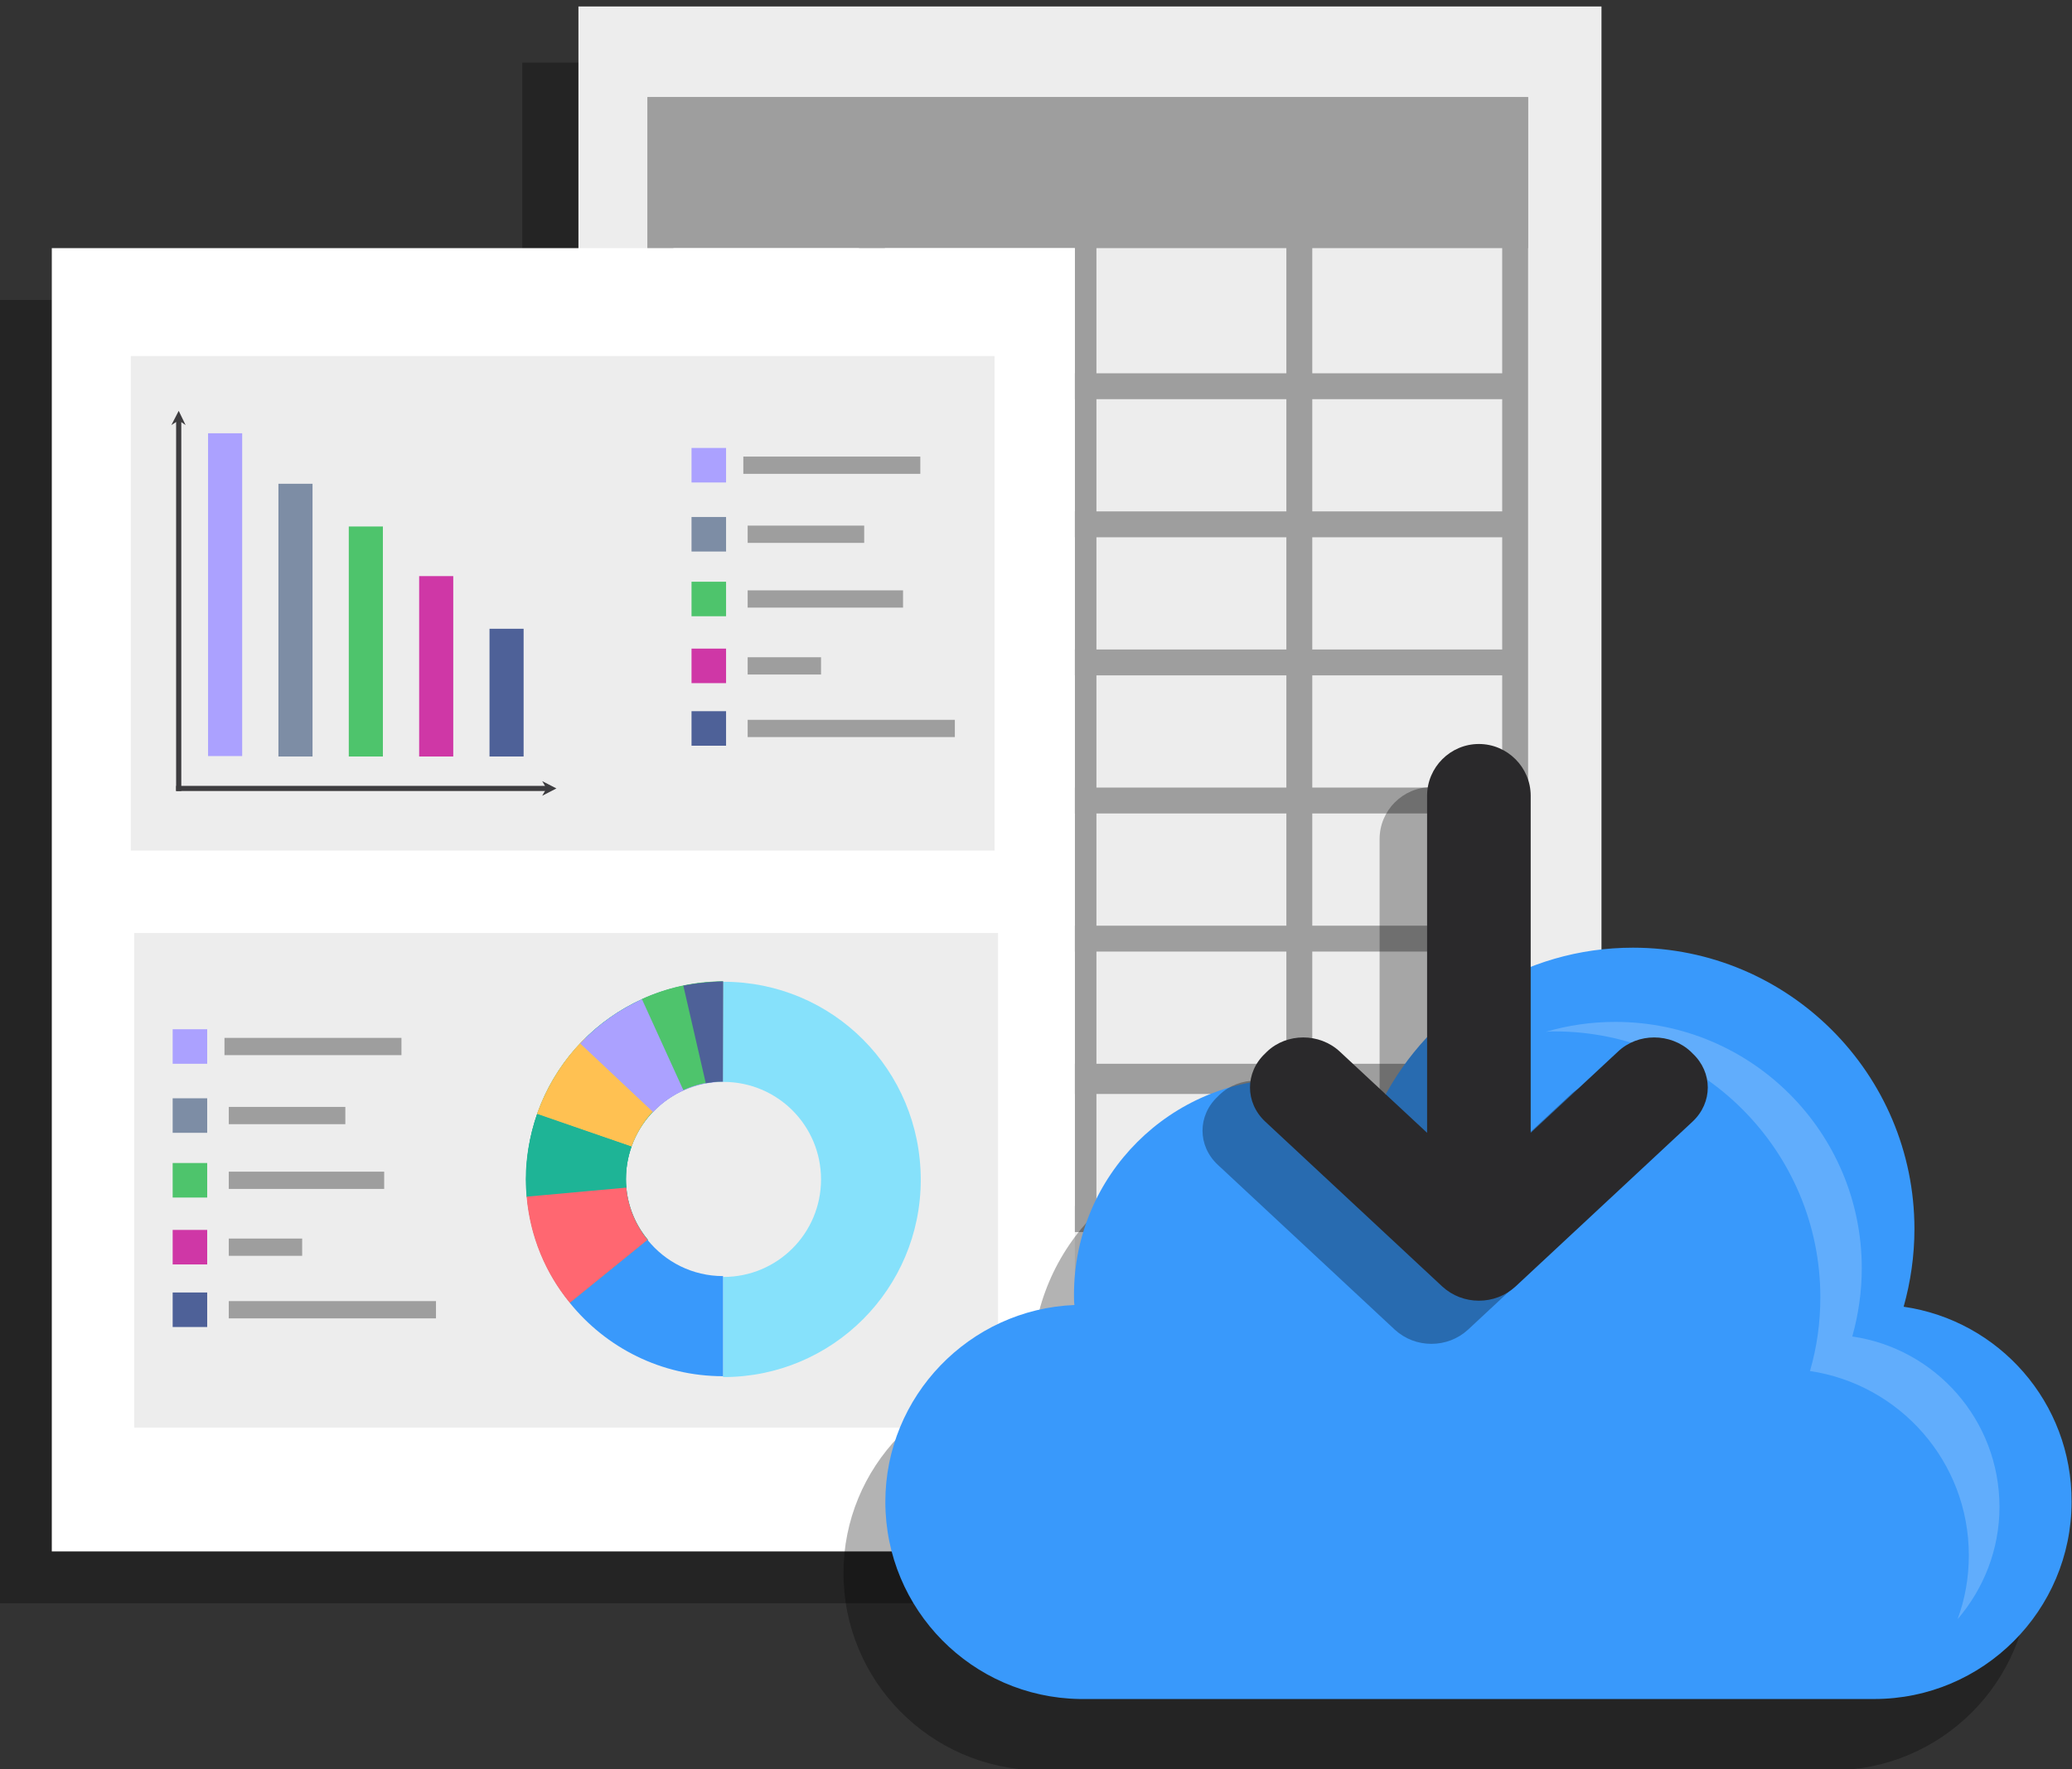 <?xml version="1.0" encoding="utf-8"?>
<!-- Generator: Adobe Illustrator 24.0.1, SVG Export Plug-In . SVG Version: 6.00 Build 0)  -->
<svg version="1.1" id="Layer_1" xmlns="http://www.w3.org/2000/svg" xmlns:xlink="http://www.w3.org/1999/xlink" x="0px" y="0px"
	 viewBox="0 0 480 410" style="enable-background:new 0 0 480 410;" xml:space="preserve">
<rect x="0" y="0" width="480" height="410" fill="#333333" stroke="none"/>
<style type="text/css">
	.st0{opacity:0.3;}
	.st1{fill:#EDEDED;}
	.st2{fill:#BFBFBF;}
	.st3{fill:#9E9E9E;}
	.st4{fill:#FFFFFF;}
	.st5{fill:#ABA1FF;}
	.st6{fill:#7D8DA5;}
	.st7{fill:#4EC46C;}
	.st8{fill:#CF37A6;}
	.st9{fill:#4E6198;}
	.st10{fill:#3D3C3F;}
	.st11{fill:#1EB496;}
	.st12{fill:#FFC152;}
	.st13{fill:#86E1FB;}
	.st14{fill:#3999FB;}
	.st15{fill:#FF6771;}
	.st16{opacity:0.2;fill:#FFFFFF;enable-background:new    ;}
	.st17{fill:#2A292B;}
</style>
<g>
	<g class="st0">
		<rect y="69.5" width="238" height="302"/>
	</g>
	<g>
		<g class="st0">
			<rect x="121" y="14.5" width="238" height="302"/>
		</g>
		<g>
			<g>
				<g>
					<rect x="134" y="1.5" class="st1" width="237" height="302"/>
				</g>
			</g>
			<rect x="151" y="22.5" class="st2" width="200" height="6"/>
			<path class="st3" d="M150,22.5v263h204v-263H150z M156,220.5h43v26h-43V220.5z M249,156.5v26h-44v-26H249z M205,150.5v-26h44v26
				H205z M249,188.5v26h-44v-26H249z M254,188.5h44v26h-44V188.5z M254,182.5v-26h44v26H254z M254,150.5v-26h44v26H254z M254,118.5
				v-26h44v26H254z M254,86.5v-58h44v58H254z M249,86.5h-44v-58h44V86.5z M249,92.5v26h-44v-26H249z M199,118.5h-43v-26h43V118.5z
				 M156,124.5h43v26h-43V124.5z M199,156.5v26h-43v-26H199z M156,188.5h43v26h-43V188.5z M205,220.5h44v26h-44V220.5z M249,253.5
				v26h-44v-26H249z M254,253.5h44v26h-44V253.5z M254,246.5v-26h44v26H254z M304,220.5h44v26h-44V220.5z M348,214.5h-44v-26h44
				V214.5z M304,182.5v-26h44v26H304z M348,150.5h-44v-26h44V150.5z M304,118.5v-26h44v26H304z M348,86.5h-44v-58h44V86.5z
				 M199,28.5v58h-43v-58H199z M156,253.5h43v26h-43V253.5z M304,279.5v-26h44v26H304z"/>
			<rect x="150" y="22.5" class="st3" width="204" height="35"/>
		</g>
	</g>
	<g>
		<g>
			<rect x="12" y="57.5" class="st4" width="237" height="302"/>
		</g>
		<g>
			<rect x="44" y="123.5" class="st4" width="23" height="23"/>
		</g>
	</g>
	<g>
		<g>
			<rect x="30.3" y="82.5" class="st1" width="200.1" height="114.6"/>
		</g>
		<g>
			<g>
				<rect x="48.2" y="100.4" class="st5" width="7.9" height="74.8"/>
			</g>
			<g>
				<rect x="64.5" y="112.1" class="st6" width="7.9" height="63.2"/>
			</g>
			<g>
				<rect x="80.8" y="122" class="st7" width="7.9" height="53.3"/>
			</g>
			<g>
				<rect x="97.1" y="133.5" class="st8" width="7.9" height="41.8"/>
			</g>
			<g>
				<rect x="113.4" y="145.7" class="st9" width="7.9" height="29.6"/>
			</g>
			<g>
				<polygon class="st10" points="42,183.3 40.8,183.3 40.8,97.7 41.4,96.5 42,97.7 				"/>
			</g>
			<g>
				<polygon class="st10" points="41.4,95.2 39.7,98.5 41.4,97.4 43,98.5 				"/>
			</g>
			<g>
				<polygon class="st10" points="40.8,183.3 40.8,182.1 126.3,182.1 127.6,182.7 126.3,183.3 				"/>
			</g>
			<g>
				<polygon class="st10" points="128.9,182.7 125.6,181 126.6,182.7 125.6,184.4 				"/>
			</g>
		</g>
		<g>
			<g>
				<rect x="172.2" y="105.8" class="st3" width="41" height="4"/>
			</g>
			<rect x="160.2" y="103.8" class="st5" width="8" height="8"/>
			<g>
				<rect x="173.2" y="121.8" class="st3" width="27" height="4"/>
			</g>
			<rect x="160.2" y="119.8" class="st6" width="8" height="8"/>
			<g>
				<rect x="173.2" y="136.8" class="st3" width="36" height="4"/>
			</g>
			<rect x="160.2" y="134.8" class="st7" width="8" height="8"/>
			<g>
				<rect x="173.2" y="152.3" class="st3" width="17" height="4"/>
			</g>
			<rect x="160.2" y="150.3" class="st8" width="8" height="8"/>
			<g>
				<rect x="173.2" y="166.8" class="st3" width="48" height="4"/>
			</g>
			<rect x="160.2" y="164.8" class="st9" width="8" height="8"/>
		</g>
	</g>
	<g>
		<rect x="31.1" y="216.2" class="st1" width="200.1" height="114.6"/>
	</g>
	<g>
		<g>
			<g>
				<path class="st11" d="M145,273.2c0-12.4,10.1-22.5,22.5-22.6v-23.1h-1.4c-24.6,0.8-44.2,21-44.2,45.7c0,10.9,3.8,20.9,10.2,28.7
					l18-14.6C146.9,283.5,145,278.5,145,273.2z"/>
			</g>
			<g>
				<path class="st11" d="M145,273.2c0-12.4,10.1-22.5,22.5-22.6v-23.1h-1.4c-24.6,0.8-44.2,21-44.2,45.7c0,10.9,3.8,20.9,10.2,28.7
					l18-14.6C146.9,283.5,145,278.5,145,273.2z"/>
			</g>
			<g>
				<path class="st12" d="M135.6,240.5c-5,4.9-8.8,10.9-11.2,17.6l21.9,7.6c1.2-3.3,3.1-6.3,5.5-8.7L135.6,240.5z"/>
			</g>
			<g>
				<path class="st11" d="M146.3,265.7C146.3,265.7,146.3,265.7,146.3,265.7l-21.9-7.5c-1.6,4.7-2.6,9.8-2.6,15.1
					c0,1.4,0.1,2.8,0.2,4.1l23.1-2.1c-0.1-0.7-0.1-1.3-0.1-2C145,270.5,145.5,268,146.3,265.7z"/>
			</g>
			<g>
				<path class="st5" d="M134.4,241.8l16.9,15.9c4.1-4.3,9.9-7,16.3-7v-23.2C154.4,227.5,142.7,233,134.4,241.8z"/>
			</g>
			<g>
				<path class="st7" d="M158.3,252.6c2.8-1.3,5.9-2,9.2-2v-23.2c-6.7,0-13.1,1.5-18.8,4.1L158.3,252.6z"/>
			</g>
			<g>
				<path class="st9" d="M158.3,228.4l5.2,22.6c1.3-0.2,2.6-0.4,4-0.4v-23.2C164.4,227.5,161.3,227.8,158.3,228.4z"/>
			</g>
			<path class="st13" d="M167.6,227.5C167.6,227.5,167.5,227.5,167.6,227.5l-0.1,23.2c0,0,0.1,0,0.1,0c12.5,0,22.6,10.1,22.6,22.6
				s-10.1,22.6-22.6,22.6c0,0-0.1,0-0.1,0v23.2c0,0,0.1,0,0.1,0c25.3,0,45.7-20.5,45.7-45.7C213.3,247.9,192.9,227.5,167.6,227.5z"
				/>
			<g>
				<polygon class="st14" points="167.5,250.6 167.5,250.6 167.5,227.5 167.5,227.5 				"/>
				<path class="st14" d="M150,287.3l-18,14.6c8.4,10.4,21.2,17,35.5,17v-23.2C160.4,295.7,154.1,292.4,150,287.3z"/>
			</g>
			<path class="st15" d="M145.1,275.2l-23.1,2.1c0,0,0,0,0,0l0,0c0.8,9.3,4.4,17.8,10,24.6l18-14.6
				C147.3,283.9,145.5,279.8,145.1,275.2z"/>
		</g>
		<g>
			<g>
				<rect x="52" y="240.5" class="st3" width="41" height="4"/>
			</g>
			<rect x="40" y="238.5" class="st5" width="8" height="8"/>
			<g>
				<rect x="53" y="256.5" class="st3" width="27" height="4"/>
			</g>
			<rect x="40" y="254.5" class="st6" width="8" height="8"/>
			<g>
				<rect x="53" y="271.5" class="st3" width="36" height="4"/>
			</g>
			<rect x="40" y="269.5" class="st7" width="8" height="8"/>
			<g>
				<rect x="53" y="287" class="st3" width="17" height="4"/>
			</g>
			<rect x="40" y="285" class="st8" width="8" height="8"/>
			<g>
				<rect x="53" y="301.5" class="st3" width="48" height="4"/>
			</g>
			<rect x="40" y="299.5" class="st9" width="8" height="8"/>
		</g>
	</g>
	<g>
		<g class="st0">
			<path d="M431.3,319.3c1.6-5.7,2.5-11.8,2.5-18c0-36-29.2-65.2-65.2-65.2c-25.2,0-47.1,14.3-58,35.3c-6.5-3.1-13.8-4.9-21.5-4.9
				c-27.6,0-50,22.4-50,50c0,0.8,0,1.6,0.1,2.4c-24.3,1-43.8,21.1-43.8,45.6c0,25,20.1,45.3,45,45.7v0h184.1
				c25.2,0,45.7-20.5,45.7-45.7C470.2,341.6,453.3,322.6,431.3,319.3z"/>
		</g>
		<g>
			<path class="st14" d="M441,302.8c1.6-5.7,2.5-11.8,2.5-18c0-36-29.2-65.2-65.2-65.2c-25.2,0-47.1,14.3-58,35.3
				c-6.5-3.1-13.8-4.9-21.5-4.9c-27.6,0-50,22.4-50,50c0,0.8,0,1.6,0.1,2.4c-24.3,1-43.8,21.1-43.8,45.6c0,25,20.1,45.3,45,45.7v0
				h184.1c25.2,0,45.7-20.5,45.7-45.7C480,325,463.1,306,441,302.8z"/>
			<g>
				<path class="st16" d="M360.1,239c34,0,61.6,27.6,61.6,61.6c0,5.9-0.8,11.6-2.4,17.1c20.8,3.1,36.8,21,36.8,42.7
					c0,5.2-0.9,10.2-2.6,14.8c6-7,9.7-16.1,9.7-26c0-20.1-14.8-36.7-34.1-39.5c1.4-5,2.2-10.3,2.2-15.8c0-31.5-25.5-57.1-57.1-57.1
					c-5.6,0-11,0.8-16.1,2.3C358.8,239,359.4,239,360.1,239z"/>
			</g>
		</g>
		<g class="st0">
			<path d="M381.1,254.1l-0.4-0.4c-4.7-4.4-12.3-4.4-16.9,0l-20.2,18.8v-78.1c0-6.6-5.4-12-12-12l0,0c-6.6,0-12,5.4-12,12v78.1
				l-20.2-18.8c-4.7-4.4-12.3-4.4-16.9,0l-0.4,0.4c-4.7,4.4-4.7,11.4,0,15.8l41,38.2c2.4,2.2,5.4,3.3,8.5,3.3c3.1,0,6.1-1.1,8.5-3.3
				l41-38.2C385.8,265.5,385.8,258.5,381.1,254.1z"/>
		</g>
		<path class="st17" d="M392.1,244.1l-0.4-0.4c-4.7-4.4-12.3-4.4-16.9,0l-20.2,18.8v-78.1c0-6.6-5.4-12-12-12l0,0
			c-6.6,0-12,5.4-12,12v78.1l-20.2-18.8c-4.7-4.4-12.3-4.4-16.9,0l-0.4,0.4c-4.7,4.4-4.7,11.4,0,15.8l41,38.2
			c2.4,2.2,5.4,3.3,8.5,3.3c3.1,0,6.1-1.1,8.5-3.3l41-38.2C396.8,255.5,396.8,248.5,392.1,244.1z"/>
	</g>
</g>
</svg>
